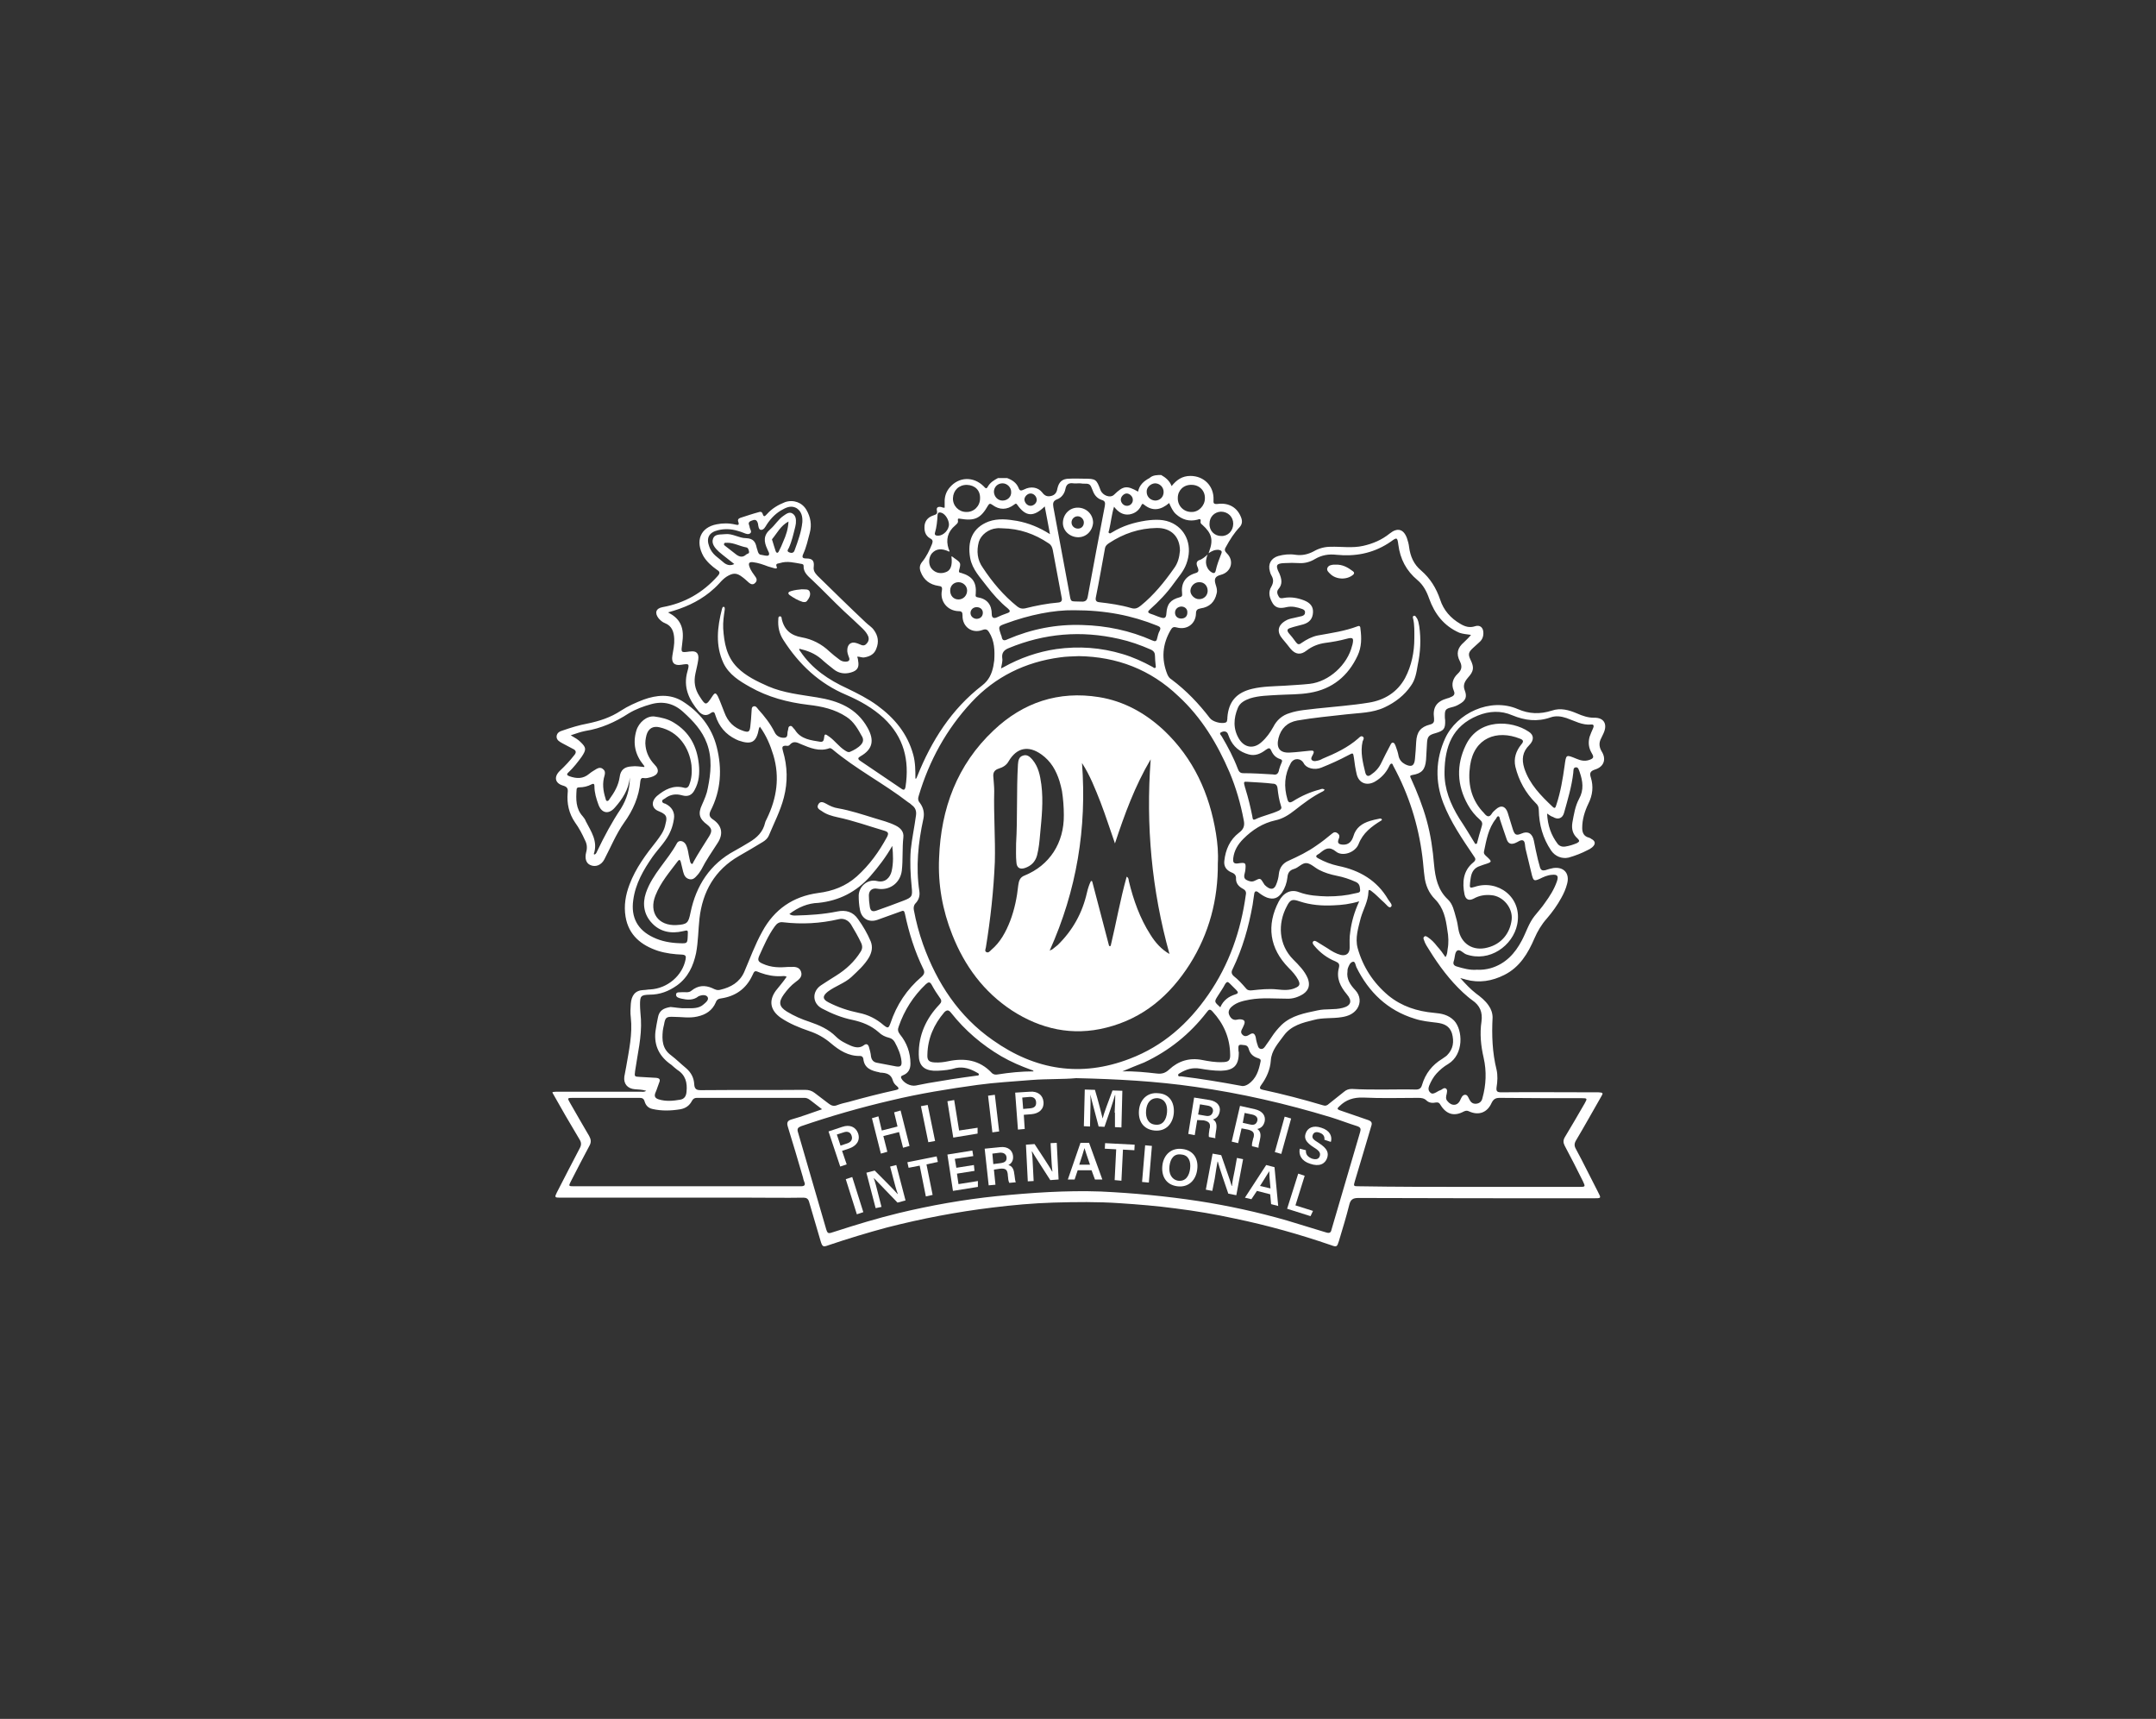 <?xml version="1.0" encoding="UTF-8"?> <svg xmlns="http://www.w3.org/2000/svg" xmlns:xlink="http://www.w3.org/1999/xlink" version="1.1" id="Ebene_1" x="0px" y="0px" viewBox="0 0 700 558" style="enable-background:new 0 0 700 558;" xml:space="preserve"><rect x="0" y="0" width="700" height="558" fill="#333333" stroke="none"/> <style type="text/css"> .st0{display:none;} .st1{fill:#FFFFFF;} </style> <rect x="-5" y="-8" class="st0" width="712" height="566"></rect> <g> <g> <path class="st1" d="M377,154.2c1.4,0.8,2.7,1.8,3.4,3.6c1.6-2,3.4-3.3,6.1-3.3c4.4,0,7.7,3.3,7.5,7.8c-0.1,1.1,0.1,1.4,1.3,1.3 c3.7-0.5,6.5,1.2,7.7,4.5c0.4,1.1,0.3,2.1-0.5,3c-1.8,1.9-3.2,4.1-4.5,6.5c-0.5,0.8-0.4,1.3,0.3,2c2.5,2.4,1.5,6.1-1.9,7 c-1.9,0.5-2.3,1.3-1.7,3.2c0.3,0.9,0.6,1.9,0.3,2.9c-0.6,2.7-2.3,4.4-5.2,4.8c-1.1,0.2-1.5,0.6-1.5,1.7c-0.1,3.3-2.9,5.4-6.2,4.5 c-1-0.3-1.5-0.1-2,0.8c-2.7,4.6-3.1,9.4-1.1,14.4c0.3,0.7,0.7,1.3,1.4,1.7c4.8,3.6,8.8,7.8,12.4,12.5c0.9,1.2,3.6,1.9,5,1.5 c0.4-0.1,0.6-0.4,0.6-0.7c0.1-0.4,0.1-0.7,0.1-1c0.4-5.2,3-8.1,8.1-9.3c3.4-0.8,7-0.8,10.5-1c2.7-0.2,5.4-0.3,8.1-0.6 c6.3-0.7,12.3-6.2,13.8-12.4c0-0.1,0.1-0.2,0.1-0.3c0.5-2.2,0.2-2.5-2-1.9c-2.2,0.6-4.5,1-6.8,1.3c-2.2,0.3-4.3,1.1-6.1,2.5 c-1.9,1.5-3.6,1.3-5.2-0.6c-0.9-1.1-1.7-2.2-2.6-3.2c-1.9-2.2-1.6-4.4,1-5.9c0.8-0.5,1.7-0.7,2.7-0.9c0.9-0.2,1.7-0.4,2.6-0.6 c0.6-0.2,1-0.5,1-1.1c0.1-0.7-0.4-1-0.9-1.2c-1.7-0.6-3.3-1-5.1-0.6c-1.7,0.4-3.3,0.5-4.4-1.1c-1.1-1.8-1.7-3.7-0.5-5.6 c0.7-1.3,0.7-2.3,0.1-3.4c-0.3-0.5-0.5-1-0.6-1.5c-0.7-2.4,0.4-4.3,2.7-5c1.8-0.5,3.7-0.7,5.6-0.4c2.1,0.3,4-0.1,5.9-1.1 c1.7-1,3.6-1.5,5.5-1.5c3.5-0.1,7.1,0.5,10.6-0.3c3.1-0.7,6-1.9,8.6-4c2.5-2,4.5-1.5,5.6,1.5c0.3,0.9,0.6,1.9,0.7,2.9 c0.4,3,1.5,5.6,3.9,7.6c3,2.6,4.9,5.7,6.2,9.5c1.1,3.4,3.4,6,6.5,7.8c1.5,0.9,3,1.4,4.8,0.8c1.5-0.5,2.6,0.3,2.7,1.9 c0.1,1.3-0.3,2.4-1.2,3.2c-0.7,0.7-1.5,1.3-2.2,2c-1.4,1.3-1.6,2-0.8,3.7c1.3,2.6,1.1,3.8-0.8,5.9c-1.1,1.3-1.7,2.5-1,4.2 c0.8,2.1,0.2,3.3-1.8,4.4c-0.8,0.5-1.6,0.8-2.5,1c-1.9,0.5-2.2,0.8-2.2,2.7c0,0.5,0,1,0.1,1.5c0.1,2.8-0.4,3.4-3.1,4.2 c-2.2,0.6-2.7,1.1-2.8,3.4c-0.1,1.8-0.2,3.6-0.3,5.3c-0.3,3.2-1.4,4.4-4.5,4.9c-1,0.2-0.6,0.6-0.4,1.1c2,4.4,3.8,8.9,5.1,13.6 c1.3,4.7,2,9.5,2.4,14.4c0.4,4.2,1.2,8.2,4.5,11.3c1.6,1.5,2,3.7,2.6,5.8c0.4,1.3,0.6,2.5,0.8,3.8c0.8,4.8,4.8,7.3,9.5,6 c4.4-1.1,7.3-4.6,7.8-9.1c0.4-3.8-2.8-7.6-6.6-7.9c-2-0.2-3.9,0.1-5.7,1.1c-1.5,0.8-2.6,0.4-3-1.3c-0.8-3.9-0.5-7.7,2.8-10.4 c1-0.8,0.8-1.3,0.2-2.1c-3.7-5.5-7.5-11-9.9-17.2c-2.7-7-2.5-14.2,0.6-21c3.7-8.1,14.6-13.4,23.6-9.5c3.7,1.6,7.2,1.7,11,0.5 c2.9-1,5.6-0.2,8.2,0.9c1.8,0.8,3.6,1.4,5.5,1.4c3.3-0.1,4.5,2.1,3.1,5.1c-0.3,0.7-0.7,1.4-1,2.1c-0.5,1.3-0.3,2.5,0.4,3.7 c1.6,2.5,0.8,5-2.1,5.9c-1.5,0.5-1.9,1.1-1.4,2.6c0.9,2.9,0.6,5.7-0.8,8.5c-1.2,2.5-2,5.1-2,7.9c0,1.6,0.6,2.7,2.1,3.1 c0.3,0.1,0.6,0.2,0.8,0.4c1.4,0.7,1.6,1.7,0.3,2.8c-0.5,0.4-1,0.7-1.5,0.9c-1.9,1-4,1.8-6.1,2.4c-2.2,0.5-4.4-0.4-5.7-2.3 c-2.7-4-3.9-8.4-4-13.2c0-0.9-0.3-1.6-1-2.2c-3.3-3.3-5.5-7.3-6.6-11.8c-0.6-2.7,0.2-5.1,1.9-7.2c0.9-1,0.7-1.5-0.4-1.9 c-7.5-3-14.9-0.3-16.2,8.7c-0.8,5.6,0.2,10.6,3.9,14.8c0.3,0.3,0.6,0.6,0.9,1c0.8,0.9,1.5,1,2.2-0.1c0.3-0.5,0.8-1,1.3-1.4 c1.7-1.6,3.2-1.1,3.9,1c0.6,1.8,1.1,3.7,1.7,5.5s1.1,2,2.8,1.3c2-0.9,3.5-0.1,4,2.3c0.4,2,0.8,4.1,1.3,6.1 c0.2,0.9,0.5,1.7,0.7,2.6c0.3,0.9,0.8,1.1,1.7,0.9c0.8-0.3,1.7-0.5,2.6-0.7c3.5-0.5,5.4,1.8,4.5,5.1c-0.4,1.6-1.1,3.2-1.9,4.6 c-1.3,2.4-2.9,4.6-4.7,6.7c-1.7,1.9-3,4.1-4,6.4c-2.1,4.9-4.8,9.4-9.8,11.9c-4,2-8.1,2.7-12.5,1.5c-0.5-0.2-0.9-0.2-1.8-0.5 c1.8,2,3.3,3.6,5.1,5c1.5,1.1,3,2.3,4.1,3.9c0.8,1.1,1.3,2.5,1.3,3.9c-0.3,5.7-0.1,11.4,1.3,17c0.4,1.8,0.3,3.8,0,5.6 c-0.2,1.4,0.2,1.7,1.5,1.7c10.1-0.1,20.1,0,30.2,0c0.5,0,0.9,0,1.4,0c1.5,0.1,1.6,0.2,0.8,1.5c-2.7,4.7-5.3,9.4-8.1,14.1 c-0.6,1-0.6,1.8-0.1,2.7c2.5,4.6,4.8,9.4,7.2,14c1.1,2.1,1.1,2.1-1.3,2.1c-25.5,0-51,0-76.5-0.1c-1.7,0-2.5,0.5-2.9,2.1 c-1,4-2.2,7.9-3.4,11.9c-0.6,1.9-0.7,2-2.6,1.3c-10.2-3.5-20.5-6.4-31.1-8.6c-6.4-1.4-12.9-2.5-19.3-3.3c-6-0.8-12-1.3-18.1-1.7 c-7.2-0.5-14.4-0.4-21.6-0.2c-6.6,0.2-13.2,0.8-19.7,1.6c-11.6,1.4-23.1,3.6-34.4,6.5c-6.3,1.7-12.6,3.6-18.8,5.7 c-1.9,0.7-2.1,0.6-2.7-1.4c-1.2-4.2-2.5-8.4-3.7-12.6c-0.3-1.1-0.9-1.4-1.9-1.4c-5.6,0.1-11.3,0-17,0c-20.3,0-40.6,0-60.9,0 c-0.4,0-0.7,0-1,0c-1.8,0-1.9-0.1-1.1-1.7c2.5-4.8,4.9-9.6,7.4-14.3c0.6-1.1,0.6-1.9-0.1-3c-3-5-5.9-10-8.7-15c0-0.1,0-0.2,0-0.3 c0.7-0.1,1.4-0.1,2.1-0.1c8.8,0,17.7,0,26.5,0c0.5,0,1.1,0.2,1.8-0.3c-1.3-0.4-2.5-0.4-3.7-0.5c-2.4-0.2-3.7-1.8-3.4-4.1 c0.2-1.1,0.4-2.1,0.6-3.2c0.9-5.3,2.1-10.6,1.5-16c-0.2-1.5-0.1-3,0-4.4c0.2-2.7,1.4-4.4,4.1-4.5c0.7,0,1.5-0.2,2.2-0.2 c5.6-0.3,10.5-4.5,11.5-9.8c0.2-1,0-1.4-1.1-1.5c-2.6-0.1-5.2-0.4-7.8-1.2c-5.5-1.8-9.6-5.1-10.6-11.1c-0.6-3.6,0-7.1,1.3-10.5 c2-5.3,5.3-9.7,8.8-14.1c1.1-1.5,2.2-2.9,2.7-4.8c0.6-2.5,1.1-3.6-1.9-4.8c-2.5-0.9-2.7-3.2-0.7-5c2.5-2.1,5.3-3.6,8.7-2.7 c0.9,0.3,1.5-0.1,1.8-1c0.8-2,0.9-4.2,0.7-6.3c-0.7-5.6-4.1-10.9-10.4-12.3c-2.1-0.5-3.6,0.4-4.2,2.5c-0.3,1.2-0.5,2.4-0.3,3.7 c0.3,2.3,1.3,4.2,2.9,5.9c1.8,1.8,1.3,3.4-1.2,4.1c-0.7,0.2-1.5,0.4-2.2,0.3c-0.8-0.2-1.1,0.2-1.2,1c-0.4,5-2.4,9.5-5.3,13.5 c-2.6,3.7-4.3,7.9-6.4,11.9c-1,1.9-2.9,2.6-4.6,1.8c-1.3-0.6-1.8-2.1-1.3-4.1c0.4-1.4,0.3-2.7-0.4-4c-0.9-2-1.9-3.9-3.2-5.7 c-2-2.9-2.7-6.2-2.4-9.6c0.2-1.5-0.2-2-1.6-2.4c-2.6-0.8-2.9-2.9-0.9-4.8c1.7-1.6,3.2-3.2,4.6-5c0.8-0.9,0.7-1.6-0.4-2.1 c-1.1-0.6-2.3-1.2-3.4-1.8c-0.9-0.5-1.9-1-1.9-2.2c0.1-1.3,1.1-1.7,2.1-2c2.6-0.9,5.2-1.7,7.9-2.2c3.9-0.8,7.6-2,10.9-4.2 c2.3-1.5,4.8-2.6,7.4-3.6c4.2-1.5,8.5-1.9,12.5,0.5c5.6,3.5,9.6,8.5,11.2,14.9c1.8,7.1,1.4,14.1-2,20.7c-0.5,1.1-0.5,1.9,0.6,2.7 c3.1,2,3.7,4.8,1.6,7.9c-1.8,2.8-3.7,5.5-5.2,8.5c-0.4,0.6-0.8,1.3-1.3,1.8c-0.7,0.8-1.4,1.6-2.6,1.3s-1.7-1.2-2-2.4 c-0.3-1.1-0.5-2.2-0.8-3.3c-0.2-0.6-0.5-0.7-0.9-0.2c-2.7,3.6-5.6,6.9-7.3,11.2c-2.2,5.5,0.9,9.9,6.8,9.6c3.6-0.2,3.9-0.7,4.6-4.1 c1.8-8.7,6.3-15.7,14.3-20c1.6-0.9,3.2-1.8,4.8-2.8c2.5-1.5,4.4-3.3,5.1-6.3c0.1-0.5,0.4-0.9,0.6-1.4c3.2-6.6,4.2-13.4,2.1-20.5 c-1-3.3-2.3-6.4-4.4-9.3c-0.2,0.3-0.2,0.4-0.3,0.6c-0.8,4.4-2.3,5.4-6.6,3.9c-0.3-0.1-0.6-0.3-0.9-0.4c-3.3-1.6-5.5-4.2-6.6-7.7 c-0.3-1-0.5-1.6-1.7-0.7c-1.3,0.9-2.6,0.6-3.7-0.6c-3.2-3.8-5.2-7.9-3.7-13.1c0.7-2.5,0.5-2.5-2-2.1c-2.3,0.4-3.3-0.7-2.9-3 c0.3-1.8,0.7-3.6,0.6-5.4c-0.1-2.2-0.7-4.2-3-5.1c-0.8-0.3-1.5-0.9-2.1-1.6c-1.3-1.7-0.9-3.2,1.3-3.6c7.2-1.3,13.1-4.7,17.9-10.1 c0.8-0.9,0.8-1.4-0.2-2c-1.7-1.2-3.3-2.6-4.4-4.4c-2.8-5-1-9.4,4.3-10.4c2-0.4,4-0.4,6.1,0.1c0.8,0.2,1.3,0.2,0.9-0.9 c-0.3-0.7,0.1-1.1,0.7-1.3c1.9-0.6,3.9-1.3,5.8-1.8c0.6-0.2,1.1-0.3,1.4,0.5c0.4,1.3,0.8,0.7,1.4,0.1c1.6-1.8,3.6-3,5.9-3.9 c2.7-0.9,5.5,0.1,6.9,2.5c1.4,2.4,1.8,4.9,1.1,7.5c-0.6,2.3-1.1,4.6-2.1,6.8c-0.5,1.1-0.3,1.5,1,1.5c1.9,0,2.6,0.7,2.4,2.6 c-0.2,1.4,0.4,2.1,1.2,3c5.2,5.1,10.3,10.1,15.6,15.1c0.9,0.9,2,1.5,2.7,2.5c1.4,1.9,1.7,3.9,0.8,6.1c-0.6,1.7-2,2.5-3.8,2.8 c-0.8,0.2-1.5-0.3-2.4-0.2c0.2,0.5,0.3,0.9,0.3,1.3c0.4,2.1-0.2,3.2-2.3,3.8c-2,0.6-4,0.3-5.6-1c-1.4-1.1-2.8-2.2-4.1-3.4 c-2.1-1.8-4.5-2.7-7.1-3.3c-0.1,0.5,0.2,0.6,0.3,0.8c3.8,5.7,9.2,9.3,15.3,12.1c3.3,1.6,6.7,3.3,9.7,5.5c5.6,4.1,9.8,9.1,11.7,16 c0.7,2.6,0.7,5.1,0.7,7.8c0.2-0.1,0.2-0.1,0.3-0.1c0.1-0.2,0.2-0.5,0.3-0.7c4.6-11.5,11.1-21.8,21.1-29.5c2.2-1.7,3.1-3.8,3.6-6.2 c0.1-0.6,0.2-1.3,0.3-1.9c0.2-3.2,0.1-6.4-1.7-9.2c-0.5-0.8-1-1.1-2.1-0.7c-3.4,1.3-6.6-1-6.5-4.7c0-1-0.2-1.4-1.3-1.4 c-3.6-0.1-6.1-3.2-5.4-6.7c0.2-1.1-0.1-1.4-1.1-1.5c-2.8-0.4-4.8-1.9-5.8-4.6c-0.4-1.1-0.4-2.1,0.5-3.2c1.4-1.7,2.4-3.8,3.2-5.8 c0.3-0.8,0.3-1.4-0.6-1.8c-1.7-1-2-2.6-1.8-4.4c0.3-1.7,1.4-2.6,2.9-3.1c0.9-0.3,1.3-0.5,1.1-1.5c-0.3-1.1,0.4-1.4,1.4-1.2 c0.4,0.1,0.7,0.3,1.1,0.2c0-0.8,0-1.6,0-2.4c0.1-1.6,0.6-2.9,1.6-4.1c3-3.6,7.8-3.7,11.1-0.4c0.4,0.4,0.8,1.1,1.3,0.1 c0.8-1.4,2-2.1,3.3-2.8c1,0,2,0,3,0c1.6,0.6,3,1.5,3.7,3.2c0.4,1.1,0.9,0.9,1.8,0.5c2.1-1.1,4.5-0.8,5.9,1 c0.8,1.1,1.7,1.4,2.9,1.1s1.8-1.1,2-2.4c0.5-2.2,1.6-3.2,3.9-3.2c1.6-0.1,3.2,0,4.8,0c3.8,0,4,0.2,5.3,3.7 c0.7,1.8,3.2,2.7,4.4,1.5c3-2.9,4.1-3.1,7.8-1c0.4-2.1,1.8-3.4,3.7-4.4C374.3,154.2,375.7,154.2,377,154.2z M392.1,180 c-0.2,0.4-0.3,0.8-0.4,1.3c-0.5,1.8,0.3,3.7,1.7,4.5c0.7,0.4,1.1,0.3,1.3-0.5c0.4-1.9,1.1-3.7,1.8-5.5c0.4-0.9,0-1.1-0.8-1.3 c-1.3-0.1-2.3,0.4-3.3,1.1c0.1-0.2,0.1-0.4,0.2-0.6c1.4-3.8,0.8-5.9-2.2-8.6c-0.4-0.3-0.7-0.6-0.6-1.1c0.2-1-0.5-0.8-1-0.6 c-2.7,0.7-5,0-7-1.8c-1-0.9-1.6-2.2-2.2-3.6c-2.7,2.3-5.4,2.8-8.2,0.5c-0.6-0.5-0.7,0-0.9,0.4c-0.8,1.6-2.1,2.5-3.8,2.8 c-2.1,0.3-3.7-0.8-5-2.5c-0.8,2.6-1,5.1-1.6,7.6c-0.1,0.4-0.4,0.8,0.1,1c0.3,0.2,0.6-0.2,0.9-0.3c3.4-2.1,7.1-3.2,11-3.8 c3-0.4,6-0.5,8.7,0.9c4.6,2.4,6.4,7.7,4.4,13.1c-0.9,2.5-2.6,4.3-4.1,6.4c-2.2,3.1-4.9,5.9-7.7,8.4c-0.8,0.7-0.9,1.1,0.3,1.5 c1,0.3,2,0.8,3,1.1c1.5,0.5,1.9,0.2,2-1.3c0.2-3,1.3-4.4,4.3-5.2c0.7-0.2,0.9-0.4,0.8-1.2c-0.4-3.3,1-5.6,4.2-6.6 c1.1-0.3,1.3-0.7,0.9-1.8c-0.3-0.7-0.8-1.8,0.3-2.4C390.3,181.6,391.2,180.8,392.1,180z M349.4,350c-4.2,0.4-9.4,0.2-14.5,0.6 c-5.9,0.5-11.8,0.8-17.6,1.6c-9.4,1.3-18.7,2.8-27.9,5c-9.9,2.3-19.7,5.1-29.3,8.4c-1,0.4-1.4,0.8-1,2c3,10.2,5.9,20.4,8.9,30.6 c0.7,2.5,0.7,2.4,3.1,1.6c6.8-2.2,13.7-4.3,20.7-6c10.4-2.5,21.1-4.4,31.8-5.5c11.2-1.1,22.5-1.9,33.8-1.5 c10.6,0.5,21.2,1.5,31.7,3.1c9.7,1.5,19.3,3.6,28.7,6.3c4.3,1.3,8.6,2.6,12.8,3.9c1,0.3,1.5,0.1,1.7-0.9c0.2-0.8,0.5-1.6,0.7-2.4 c2.9-9.8,5.7-19.5,8.6-29.3c0.3-1,0.2-1.5-0.9-1.9c-2.9-0.9-5.7-2-8.6-2.9c-14.5-4.4-29.2-7.8-44.2-9.9 C375.4,351,362.9,350.3,349.4,350z M350.3,213c-2,0.1-4.1,0.1-6.1,0.4c-11.3,1.5-21.1,6.3-28.8,14.6c-8.1,8.7-13.7,18.9-17.1,30.3 c-0.3,0.9-0.3,1.6,0.4,2.4c1.1,1.5,1.5,3.2,1.1,5.1c-1.7,7.8-2.5,15.6-1.3,23.6c0.2,1.4-0.2,2.8-1.3,3.9c-0.6,0.7-0.6,1.4-0.5,2.1 c0.7,3.8,1.7,7.5,3,11.2c4.5,12.5,11.6,23.4,22.7,31.1c13.7,9.7,28.6,12.1,44.4,6c10.8-4.1,19-11.4,25.5-20.8 c6.8-9.8,10.6-20.8,12.2-32.5c0.2-0.9-0.2-1.5-1-1.9c-1.3-0.7-2.2-1.7-2.2-3.2c0.1-1.1-0.4-1.7-1.5-2.1c-1.6-0.7-2.5-1.9-2.3-3.7 c0.4-3.7,1.8-6.9,4.8-9.2c1.5-1.1,1.9-2.3,1.5-4.1c-1-5.3-2.5-10.5-4.6-15.5c-4-9.3-9.1-17.8-16.6-24.7 C373.5,217.3,362.6,213.2,350.3,213z M469.3,310.7c0.6-0.8,0.6-1.7,0.7-2.5c0.4-2.1,0.3-4.2-0.1-6.4c-0.5-3.6-1.2-7.1-4-9.9 c-2-2-3.1-4.6-3.4-7.4c-0.3-2.1-0.4-4.3-0.7-6.5c-1.3-10.3-4.4-20.1-9.4-29.3c-0.2-0.3-0.2-0.9-0.7-0.8c-0.4,0.1-0.5,0.6-0.7,0.9 c-1,2.1-2.6,3.8-4.7,5c-2.6,1.4-5.1,0.4-5.8-2.4c-0.4-1.7-0.7-3.5-0.9-5.3c-0.3-1.8-0.2-1.8-1.9-0.9c-2.8,1.5-5.7,2.8-8.7,4 c-2.2,0.9-4.9,0.2-5.7-1.4c-1-1.8-3.2-1.8-4.2-0.1c-2.1,3.8-2.3,7.7-1.1,11.8c0.3,1.1,0.8,1.2,1.8,0.6c2.7-1.7,5.6-3,8.7-3.8 c0.5-0.2,1-0.4,1.6,0.1c-0.3,0.3-0.5,0.5-0.8,0.6c-3.2,1.6-6.1,3.8-8.9,6c-1.9,1.5-3.9,2.8-6.3,3.3c-4.1,0.9-7.5,3.1-10.4,6 c-1.8,1.8-3,3.8-3.3,6.3c-0.1,0.9-0.1,1.9,1.4,1.7c2.7-0.4,2.8-0.3,2.5,2.4c-0.1,0.3-0.1,0.6-0.2,0.9c-0.2,0.7-0.3,1.5,0.5,2 c0.9,0.5,1.9,0.8,2.8,0.3c1.8-0.9,1.8-0.9,2.9,0.9c0.2,0.4,0.5,0.7,0.9,1c1.5,1.2,2.6,0.9,3.2-0.8c0.4-1,0.7-2.1,0.8-3.2 c0.2-2.1,1.3-3.6,3.2-4.4c3.1-1.4,6.2-2.9,9-4.9c1.8-1.2,3.4-2.5,5.1-3.9c0.6-0.5,1.1-0.6,1.8-0.1c0.6,0.5,0.7,1,0.4,1.7 c-0.6,1.4-0.2,1.9,1.3,2c1.9,0.1,2.9-1.1,3.4-2.7c0.8-2.8,2.8-4.2,5.4-5c0.9-0.3,1.9-0.5,2.9-0.7c0.3-0.1,0.8-0.2,1,0.3 c-0.1,0.1-0.2,0.3-0.3,0.3c-3.1,1.9-5.9,4-7.3,7.6c-1.1,2.8-5.3,4.2-7.4,2.4c-2.1-1.7-3.4-0.9-5,0.4c-0.2,0.2-0.5,0.4-0.7,0.5 c-0.9,0.5-0.9,0.9,0.1,1.4c2,1.1,4.1,1.9,6.4,2.4c6.9,1.4,12.6,4.7,16.2,10.9c0.5,0.8,1.6,1.8,0.9,2.4c-0.6,0.6-1.5-0.8-2.2-1.4 c-1.4-1.2-2.6-2.6-4.1-3.7c-0.4-0.3-1-0.8-1,0.2c-0.1,3.1-1.7,5.7-2.5,8.5c-0.8,3.2-1.9,6.5-1,9.8c1.7,6.1,5.1,11.3,10,15.4 c4.3,3.5,9.3,5.1,14.8,5.6c2.4,0.2,4.6,0.6,6.5,2.5c2.9,3.1,3.2,11-1.9,14.1c-1.4,0.8-2.7,1.9-3.8,3.1c-1,1.1-1.8,2.5-2.4,4 c-0.3,0.8-0.3,1.6,0.4,2.2c0.6,0.6,1.3,0.2,1.9-0.1c0.5-0.3,1-0.6,1.6-0.8c0.5-0.3,1-0.8,1.6-0.4c0.5,0.4,0.3,1.1,0.2,1.7 c-0.2,0.8-0.4,1.6,0.2,2.3c1.3,1.7,3.4,1.8,4.3-0.5c0.3-0.6,0.6-1.4,1.4-1.5c0.8-0.1,1.1,0.8,1.4,1.4c0.5,1,1.1,1.6,2.3,1.5 c1.1-0.1,1.8-0.8,2-1.8c1.2-4.3,1.4-8.7,0.4-13.1c-0.9-3.9-1.3-7.8-0.7-11.8c0.4-3-0.5-5.2-3-6.9c-1-0.7-2-1.6-3-2.5 c-4.3-4-7.8-8.7-10.9-13.7c-0.7-1.1-1.4-2.1-1.8-3.4c-0.1-0.3-0.3-0.7,0.1-1c0.4-0.4,0.7-0.1,1.1,0.1c1.2,0.8,2.2,1.8,3.1,3 C467.7,308.4,468.5,309.5,469.3,310.7z M222.7,327.3c2.1,0,4.2,0.2,5.8-1.3c0.7-0.6,1.8-1.5,1.2-2.4c-0.6-0.8-1.9-0.6-2.9-0.2 c-0.1,0-0.1,0.1-0.1,0.1c-1.7,1.3-3.6,1.1-5.4,0.7c-0.8-0.2-1.9-0.4-1.8-1.4c0.1-0.9,1.2-0.6,1.9-0.7c1-0.1,2.2,0.3,3.1-0.5 c2.1-1.7,4.3-1.9,6.8-0.8c0.8,0.4,1.6,0.8,2.6,0.5c3.4-0.8,6.2-2.4,7.7-5.7c1.9-4.4,3.5-8.9,5.9-13.2c3.9-7.2,10-11.4,18.1-12.5 c4.8-0.6,9-2.2,12.6-5.4c4.1-3.7,7.2-8,9.8-12.8c0.6-1.2,0.4-1.6-0.8-2c-5.1-1.5-10.1-3.3-15.3-4.4c-1.8-0.4-3.6-0.9-5.1-2 c-0.8-0.5-1.8-1-1.1-2.2c0.6-1.1,1.6-0.7,2.5-0.2c1.2,0.7,2.5,1.3,3.9,1.5c4,0.7,7.9,2,11.8,3.2c2.3,0.7,4.7,1.3,6.9,2.4 c1.6,0.8,2.7,2,2.5,3.8c-0.4,3.6-0.1,7.2-0.5,10.8c-0.5,4.1-4,6.6-8,5.9c-1.6-0.3-2.7,0.6-2.7,2.2c0,1.2,0.1,2.4,0.3,3.6 c0.2,1.4,0.8,1.8,2.2,1.3c2.9-1,5.8-2.1,8.7-3.2c2.9-1.1,3-1.5,2.7-4.5c-0.4-4-0.6-8-0.3-12c0.4-3.8,1.2-7.4,1.7-11.2 c0.2-1.4-0.2-2.5-1.3-3.3c-0.4-0.4-0.8-0.7-1.3-1c-7.9-6.1-16.9-10.7-24.6-17.2c-0.3-0.2-0.6-0.4-0.9-0.3 c-3.3,1.2-6.3-0.1-9.2-1.3c-1.3-0.6-2.5-1.2-3.7,0.2c-0.2,0.3-0.7,0.4-1.1,0.3c-1.5-0.1-1.4,0.6-1.1,1.7c1.5,5,1.6,10.1,0.3,15.1 c-1.1,4.3-3.2,8.3-4.9,12.4c-0.4,0.9-1.1,1.5-1.9,2c-2.6,1.6-5.2,3.1-7.8,4.6c-7.8,4.5-11.8,11.5-12.8,20.3 c-0.4,3.7-0.4,7.5-1.1,11.2c-0.9,4.2-2.6,7.9-6.2,10.5c-2.7,1.9-5.5,3-8.9,3c-2.8,0.1-3.1,0.4-3.1,3.2c0,1.6,0.2,3.2,0.3,4.8 c0.3,5.7-1.1,11.2-1.9,16.8c-0.2,1.8-0.3,1.8,1.6,1.9c1.7,0.1,3.4,0.2,5.2,0.3c1.1,0.1,1.5,0.5,1,1.6c-0.4,1-0.7,2.1-1.1,3 c-0.6,1.3-0.3,2,1,2.4c2.3,0.7,4.6,0.5,6.9,0.1c1.4-0.2,2-1.2,2.1-2.6c0.3-2.9-0.3-5.4-3-7.1c-0.7-0.5-1.3-1.1-1.9-1.6 c-3.8-2.6-5.7-6.1-5.2-10.8c0.2-1.5,0.5-3,0.8-4.5c0.4-2.3,1.7-3.1,4.1-3.5C219.1,327,221,327.4,222.7,327.3z M477.6,206.1 c-1.4-0.2-2.7-0.3-3.8-0.7c-5-2.2-8-6.1-9.8-11.1c-0.8-2.3-1.9-4.4-3.8-6c-3.6-3-5.6-6.8-6.2-11.5c-0.3-2.4-0.5-2.4-2.4-1 c-0.3,0.2-0.6,0.4-0.9,0.6c-5.2,3.3-10.8,4.3-16.8,3.7c-2.5-0.3-4.8,0.1-7,1.4c-1.5,0.9-3.2,1.4-5,1.3c-1.6-0.1-3.3-0.1-4.9,0 c-2.6,0.1-2.9,0.7-1.8,3c0.1,0.2,0.2,0.3,0.2,0.4c0.7,1.7,1.1,3.4-0.3,5c-0.7,0.8-0.4,1.7,0.1,2.5c0.4,0.7,1.1,0.5,1.7,0.4 c2.3-0.4,4.4,0,6.5,0.8c2,0.8,3,2,2.9,3.9c-0.1,2-1.1,3.3-3.2,3.9c-1.4,0.4-2.9,0.7-4.3,1.2c-0.9,0.3-1,0.8-0.4,1.6 c0.8,0.9,1.6,1.9,2.3,2.9c0.6,0.8,1,1,1.9,0.3c1.6-1.1,3.3-2,5.2-2.4c4.4-0.8,8.8-1.4,13-3c0.7-0.3,0.9,0.2,0.9,0.8 c0.4,3,0.4,5.9-0.9,8.7c-3.1,6.7-8.3,10.9-15.5,12.1c-3.4,0.6-6.9,0.5-10.4,0.7c-3,0.2-6.1,0.2-9,1.1c-1.7,0.6-3.3,1.4-4,3.1 c-1.4,3.4-1.6,6.8,0.4,10.1c1.8,2.9,4.8,3.3,7.3,1c1.6-1.4,2.8-3.1,3.8-4.9c1.1-2.2,2.9-3.8,5.3-4.5c2.9-1,5.9-1.1,8.9-1.5 c5.6-0.6,11.3-1,16.8-1.9c5.1-0.8,9.3-3.4,11.8-8c2.1-4,3-8.4,3-12.9c0-2.1,0.1-4.3-0.4-6.4c-0.1-0.3-0.2-0.8,0.3-0.9 c0.4-0.1,0.6,0.3,0.8,0.6c0.6,0.8,0.7,1.8,0.9,2.8c0.6,4.2,0.4,8.4-0.5,12.6c-0.4,2.4-0.8,4.8-2.2,6.7c-2.1,3.1-5.1,5.4-8.5,7 c-4,1.9-8.3,1.8-12.5,2.3c-5.3,0.6-10.7,1.1-15.9,2c-3.3,0.6-5.3,2.6-6.1,5.7c-0.8,3.2,0.4,4.9,3.7,4.7c2.2-0.1,4.3-0.4,6.5-0.6 c1-0.1,1.6,0,1,1.2c-0.3,0.6-0.9,1.4-0.3,1.9c0.6,0.5,1.5,0.2,2.3,0c0.4-0.1,0.7-0.3,1.1-0.5c4.1-1.7,8.2-3.6,11.6-6.6 c0.4-0.4,0.9-0.9,1.4-0.6c0.7,0.4,0.2,1.1,0,1.6c-0.8,3.5,0.1,6.9,0.9,10.2c0.3,1,0.9,1.3,1.8,0.6c1.5-1,2.6-2.2,3.4-3.9 c0.9-1.9,1.9-3.8,2.9-5.7c0.2-0.4,0.4-0.9,0.9-0.8c0.5,0.1,0.6,0.6,0.8,1c0.4,1.1,0.8,2.2,1,3.4c0.3,1.2,1,2,2.1,2.6 c2,1,3,0.6,3.2-1.7c0.2-1.9,0.3-3.8,0.4-5.6c0.2-3.2,1.4-4.8,4.5-5.6c1.2-0.3,1.4-0.9,1.3-2c-0.5-3.6,0.8-5.5,4.3-6.5 c0.4-0.1,0.8-0.2,1.1-0.4c1.1-0.4,1.5-1,1-2.1c-0.9-2.1-0.3-4,1.3-5.5c1.3-1.2,1.5-2.4,0.7-4c-1.3-2.5-0.8-4.4,1.3-6.2 C476.2,207.6,476.9,207,477.6,206.1z M216.9,198.8c1.9,1,3.2,2.1,4,3.7c1,2,0.9,4.2,0.6,6.4c-0.4,3-0.5,3,2.4,2.6 c0.1,0,0.1,0,0.2,0c2-0.3,2.9,0.6,2.6,2.7c-0.2,1.5-0.6,2.9-0.9,4.4c-0.6,2.7-0.2,5.1,1.3,7.4c2,3.1,2.1,3.2,4.2,0 c0.8-1.2,1.1-1.2,1.8,0.1c0.8,1.7,1.4,3.5,2.1,5.2c1.1,3,3.1,5,6.2,6c1.6,0.5,2,0.3,2.2-1.4c0.2-1.6,0.3-3.1,0.4-4.8 c0.1-0.7-0.1-1.6,0.7-1.8c0.7-0.2,1.1,0.5,1.5,1c2,2.2,3.9,4.6,5.3,7.4c0.6,1.3,1.9,1.9,3.2,1.8c1.3-0.1,0.8-1.5,1.1-2.3 c0.2-0.5,0-1.3,0.7-1.5c0.6-0.2,0.9,0.5,1.3,0.9c0.2,0.2,0.3,0.3,0.4,0.5c1.9,2.9,5.1,3.2,8.1,3.7c0.7,0.1,1.1-0.2,1.2-0.9 c0.2-1.8,0.3-1.8,1.8-0.7c1.8,1.3,3.1,3.2,5,4.4c0.5,0.3,1,0.7,1.6,0.5c1.4-0.6,2.7-1.3,3.7-2.4c0.6-0.7,0.8-1.5,0.4-2.4 c-1.4-2.5-2.7-5-5.2-6.6c-3.8-2.5-8-3.4-12.4-3.9c-6.7-0.8-13.1-2.5-18.9-5.8c-3.4-1.9-6.8-4-8.6-7.7c-2.7-5.8-2-11.7-0.5-17.6 c0.1-0.3,0.2-0.8,0.6-0.7c0.4,0.1,0.3,0.6,0.3,0.9c-0.3,2-0.6,4-0.5,6.1c0.3,4.7,1.1,9.2,4.6,12.7c2.8,2.8,6.4,4.5,10,6.1 c5.1,2.2,10.5,2.7,15.9,3.6c6.8,1.1,12.8,3.4,16.4,9.9c2.2,4,1.7,6.9-2.3,9.2c-0.9,0.5-1,0.9-0.1,1.5c4.4,3,8.9,6,13.3,9 c0.8,0.6,1.2,0.5,1.4-0.6c1.3-8.6-0.5-16.1-7.1-22.3c-3.6-3.3-7.7-5.6-12.1-7.5c-8.8-3.7-15.4-9.9-20.5-17.9 c-1.3-2-1.8-4.3-1.6-6.7c0-0.4,0-0.9,0.5-0.9c0.5-0.1,0.6,0.5,0.6,0.8c0.8,3.6,3,5.4,6.5,6c3.4,0.6,6.5,2.2,9,4.6 c1,0.9,2.1,1.8,3.2,2.6c0.6,0.5,1.3,0.7,2,0.7c1,0,1.6-0.4,1.1-1.5c-0.3-0.8-0.6-1.6-0.5-2.5c0.1-1.6,1.2-2.5,2.7-2.1 c0.5,0.1,0.9,0.3,1.4,0.5c0.8,0.4,1.5,0.5,2.1-0.2c0.7-0.7,0.9-1.5,0.6-2.4c-0.4-1-1.1-1.8-1.9-2.6c-2-1.9-4-3.8-6-5.6 c-3.5-3.3-6.8-6.8-10.3-10.1c-1.4-1.3-2.9-2.5-2.8-4.6c0-0.4-0.2-0.5-0.5-0.6c-2.4-0.4-4.8-1.1-7.2-0.3c-0.5,0.2-1.6,0-1,1.3 c0.2,0.5-0.4,0.5-0.7,0.4c-0.7-0.2-1.5-0.4-2.1-0.6c-1.6-0.6-3.2-1.2-5-1.4c-1.1-0.1-1.5,0.3-1.1,1.4c0.4,1.3,1.3,2.4,2,3.4 c0.5,0.7,0.5,1.4-0.2,2c-0.6,0.6-1.3,0.4-1.9-0.1c-0.7-0.6-1.4-1.3-2.1-1.8c-1.9-1.5-3.1-1.5-5.2-0.2c-0.9,0.6-1.6,1.3-2.3,2.1 c-1,1.1-2.1,2.1-3.2,3C226.4,195.5,222,197.4,216.9,198.8z M266.9,360.1c-1.2-0.9-2.1-1.6-3.1-2.4c-0.8-0.6-1.5-1.3-2.6-1.3 c-11.6,0-23.3,0-34.9,0c-0.7,0-1.2,0.2-1.6,0.9c-0.8,1.6-2.1,2.5-3.8,2.8c-3,0.5-6.1,0.6-9.1-0.1c-1.3-0.3-2.1-1.1-2.5-2.4 c-0.3-1.1-0.9-1.2-1.8-1.2c-7.2,0-14.4,0-21.6,0c-1.7,0-1.7,0.1-0.9,1.5c2.1,3.7,4.2,7.3,6.3,10.9c0.6,1.1,0.7,2,0.1,3.1 c-2.1,3.9-4.1,7.8-6.1,11.7c-0.7,1.4-0.7,1.5,0.9,1.5c24.6,0,49.2,0,73.8,0c1.2,0,1.6-0.4,1.1-1.5c-0.2-0.5-0.3-0.9-0.4-1.4 c-1.6-5.5-3.2-10.9-4.9-16.4c-0.4-1.3-0.2-2,1.2-2.4C260.2,362.5,263.4,361.3,266.9,360.1z M476.9,385.3c11.9,0,23.8,0,35.7,0 c2.2,0,2.2,0,1.3-1.9c-1.9-3.9-3.9-7.7-5.9-11.5c-0.5-1-0.5-1.8,0.1-2.8c2.2-3.6,4.3-7.3,6.4-10.9c0.9-1.6,0.9-1.7-1-1.7 c-8.9,0-17.8,0-26.6-0.1c-1.3,0-2,0.4-2.6,1.6c-1.4,3.2-4.2,4.2-7.3,2.8c-0.6-0.3-1-0.3-1.7,0c-3.1,1.7-5.7,1-7.6-2.1 c-0.4-0.7-0.7-0.9-1.5-0.8c-1,0.2-2.1,0.2-3-0.6c-0.8-0.8-1.7-0.9-2.7-0.9c-6,0-11.9,0.2-17.9-0.1c-3.1-0.1-5.6,0.7-7.7,2.8 c-0.8,0.7-0.9,1,0.3,1.4c3,1,6,2.1,9,3.1c1.1,0.4,1.4,0.9,1,2c-1.8,6-3.5,11.9-5.3,17.8c-0.5,1.7-0.5,1.7,1.4,1.7 C453.1,385.3,465,385.3,476.9,385.3z M255.4,317.1c-0.6-0.4-1.2-0.2-1.8-0.2c-2.3,0.1-4.5-0.3-6.7-1.1c-1.9-0.8-1.9-0.8-2.7,1 c-2,4.2-5.4,6.6-10,7.3c-0.9,0.1-1.5,0.4-1.8,1.3c-1.1,2.6-3.2,4-6,4.6c-2.6,0.6-5.1,0.1-7.7,0.1c-2.4-0.1-2.7,0.2-3.1,2.5 c-0.2,0.7-0.3,1.4-0.4,2c-0.3,3-0.2,5.9,2.7,8c1.7,1.3,3.2,2.8,4.9,4.2c1.6,1.4,2.5,3.1,2.6,5.2c0.1,1.7,0.9,1.9,2.2,1.9 c11.3-0.1,22.5,0,33.8-0.1c1.2,0,2.2,0.3,3.1,1c1.5,1.2,3.1,2.3,4.6,3.5c0.8,0.6,1.6,0.9,2.6,0.5c1.3-0.5,2.6-0.8,3.9-1.1 c5-1.4,10.1-2.7,15.1-3.8c1-0.2,1.5-0.5,0.4-1.4c-0.5-0.4-1-1-1.2-1.7c-0.6-2.2-2.2-2.5-4.1-2.6c-0.1,0-0.2,0-0.3-0.1 c-2.6-0.5-4.9-1.3-5.2-4.4c-0.1-0.5-0.4-0.9-1-0.9c-3.8,0.1-6.8-1.8-9.5-4.1c-2.1-1.8-4.4-3.1-7.1-4c-3.2-1.1-6.4-2.4-9.2-4.3 c-3.4-2.4-4-5.5-1.6-8.8C253.1,320.1,254.3,318.7,255.4,317.1z M449,353.7c3.6,0,7.2-0.1,10.7,0c1.1,0,1.7-0.4,2-1.5 c1.1-3.7,3.3-6.5,6.6-8.5c0.5-0.4,1.1-0.7,1.5-1.1c2-2,2.4-4.4,1.6-7.2c-0.8-2.4-2.6-3.1-4.9-3.4c-2.4-0.3-4.8-0.5-7.2-1.3 c-8.8-2.7-14.9-8.6-18.9-16.7c-0.3-0.7-0.4-1.9-1.1-1.8c-1,0.2-1.4,1.4-1.7,2.2c-0.1,0.3-0.1,0.6-0.1,0.9 c-0.4,2.5,0.9,4.4,2.5,6.1c1.7,1.8,1.9,4.2,0.6,6.1c-1.2,1.7-3,2.4-5,2.7c-3,0.5-6.1,0.1-9,0.9c-3.7,0.9-7.4,1.8-9.8,5.1 c-1.8,2.5-4,4.8-4.2,8.1c-0.2,2.9-1.4,5.6-3.1,7.9c-0.8,1.1-0.4,1.4,0.6,1.6c6.5,1.4,13,3.1,19.4,5c0.8,0.3,1.4,0.1,2-0.5 c1.6-1.3,3.3-2.6,4.9-3.9c0.7-0.6,1.5-0.9,2.5-0.9C442.2,353.7,445.6,353.7,449,353.7z M209.2,249c0-0.3,0-0.3,0-0.3 c-0.1-0.1-0.2-0.3-0.3-0.4c-2.7-3.3-3.5-7-2.3-11.1c0.8-2.7,3.4-4.9,5.9-4.6c2.2,0.3,4.4,0.8,6.3,2c5.1,3.1,7.5,7.7,8.1,13.5 c0.3,2.9,0.1,5.7-1.4,8.4c-0.9,1.7-2.2,2.2-4,1.7c-2.1-0.6-3.9-0.3-5.6,1c-0.4,0.3-1,0.4-0.9,1c0.1,0.5,0.6,0.6,1,0.7 c2.1,1,3.2,2.8,2.8,5c-0.2,1.3-0.5,2.5-1,3.7c-1.3,3.3-3.9,5.7-5.9,8.5c-3,4.3-5.6,8.8-6.3,14.1c-0.8,5.6,1.4,9.7,6.5,12.1 c2.7,1.3,5.6,1.8,8.5,1.9c2.6,0.1,2.6,0.1,2.7-2.6c0.1-1.7,0.1-1.7-1.6-1.3c-3.8,0.9-7.4,0.2-10-2.6c-2.6-2.7-3.2-6.2-2-9.8 c2.1-6.2,7.1-10.6,10.1-16.2c0.6-1.1,2.2-0.8,2.9,0.5c0.5,1,0.7,2.1,0.9,3.3c0.2,0.8,0.3,1.6,0.5,2.3c0.1,0.2,0.2,0.5,0.4,0.6 c0.4,0.2,0.5-0.2,0.6-0.5c1.6-2.9,3.4-5.6,5.2-8.5c1-1.7,0.8-2.5-0.7-3.7c-2.6-1.9-3-3.6-1.7-6.4c0.8-1.8,1.6-3.6,1.9-5.4 c1-4.9,1.5-9.8-0.3-14.6c-1.5-4.1-4.4-7.2-7.6-10.1c-3-2.8-6.5-3.7-10.5-2.6c-2.5,0.7-5,1.6-7.3,3c-4.3,2.8-9,4.9-14.1,5.7 c-1.5,0.3-2.9,0.8-4.7,1.4c1.4,0.8,2.4,1.4,3.1,2.1c2,1.9,2,2.5,0.5,4.8c-1.3,1.8-2.7,3.6-4.3,5.1c-0.7,0.6-0.6,1,0.3,1.3 c2.3,0.8,4.4,0.9,6.4-0.8c0.7-0.6,1.6-1.1,2.4-1.6c0.7-0.4,1.5-0.5,2.1,0.1c0.7,0.5,0.7,1.3,0.5,2c-0.8,2.5-0.5,5,0.3,7.5 c0.1,0.3,0.1,0.8,0.5,0.8c0.4,0.1,0.6-0.3,0.8-0.6c1.6-2.2,2.9-4.4,3.3-7.2c0.3-2.3,1.6-3.3,3.9-3.4 C206.5,248.6,207.8,248.9,209.2,249z M255.9,313.9c0.4,0,0.6,0,0.8,0c1.4-0.1,2.9,0,3.4,1.6c0.5,1.6-0.7,2.5-1.8,3.3 c-1.5,1.1-2.7,2.5-3.8,4c-1.8,2.5-1.6,4,1,5.6c2.3,1.4,4.8,2.5,7.3,3.3c3.2,1.1,6.2,2.4,8.6,4.8c1.4,1.4,3.1,2.2,4.9,3 c1.5,0.6,2.9,0.8,4.2-0.2c0.8-0.6,1.3-0.3,1.6,0.5c0.3,1,0.6,2.1,0.7,3.2c0.2,1.1,0.8,1.8,1.9,2c2.1,0.4,4.2,0.8,6.3,1.2 c1.4,0.2,1.8-0.2,1.7-1.6c-0.2-2.2-1.1-4.3-2.2-6.3c-0.4-0.7-1-1.2-1.8-1.4c-1.3-0.3-2.5-0.9-3.4-1.8c-2.5-2.2-5.3-3.3-8.5-4 c-3.4-0.7-6.7-2-9.9-3.7c-3.2-1.7-3.3-5.5-0.4-7.5c1.6-1.1,3.3-2.1,5-3.2c3.2-2,5.9-4.5,7.9-7.7c0.6-0.9,0.7-1.8,0.2-2.9 c-1-2.1-2.1-4-3.3-6c-0.9-1.4-2.4-2.1-4-1.7c-6,1.4-12,1.7-18,1c-1.3-0.2-2.1,0.4-2.8,1.4c-2.1,2.9-3.5,6.2-5,9.5 c-0.6,1.4-0.3,1.9,1,2.5C250.5,314.2,253.3,314.1,255.9,313.9z M441.3,292.6c-3,0.9-5.6,1.2-8.3,1.3c-3.8,0.2-7.5-0.1-11.1-1.3 c-2.3-0.8-3-0.6-4.1,1.6c-3,5.6-2.7,12.5,2.1,17.3c1.8,1.8,3.7,3.7,4.7,6.1c0.8,2.1,0.4,3.8-1.5,5.1c-1.6,1-3.4,1.6-5.3,1.5 c-4,0-8-0.4-12,0.3c-2.1,0.4-4.2,0.8-5.9,2.3c-0.9,0.8-1.3,1.8-0.7,2.9c0.5,1,1.3,1.6,2.5,1.3c0.3-0.1,0.7-0.1,1-0.1 c1.3,0.1,1.7,0.6,1.2,1.8c-0.1,0.3-0.3,0.6-0.4,0.9c-0.4,0.8-0.9,1.5-0.1,2.3c0.8,0.8,1.6,0.4,2.4-0.1c1.1-0.7,1.6-0.2,1.9,0.9 c0.1,0.6,0.2,1.3,0.4,1.9c0.3,0.7,0.3,1.7,1.2,1.9s1.4-0.7,1.8-1.3c0.6-0.8,1.2-1.7,1.8-2.6c0.9-1.4,2-2.7,3.2-3.9 c3.3-3.1,7.5-3.8,11.7-4.7c2.7-0.6,5.4-0.1,8.1-0.8c2.8-0.7,3.2-2.3,1.4-4.4c-2.1-2.5-3.5-5.2-2.6-8.6c0.3-1.2,0-1.6-1.1-2.1 c-2.7-1.1-5-2.8-6.9-5.1c-0.3-0.4-0.7-0.8-0.4-1.3c0.4-0.5,0.9-0.2,1.4,0.1c1.1,0.7,2.3,1.4,3.4,2.1c1.3,0.9,2.7,1.7,4.2,2.1 c1.8,0.4,2.9-0.5,2.9-2.3c0-1.7-0.1-3.4,0.2-5.2C438.8,299.3,439.7,296.1,441.3,292.6z M256.3,296.7c0.8,0.6,1.5,0.5,2.1,0.5 c4.5-0.1,9-0.4,13.4-1.3c2.8-0.6,5.2,0.1,6.8,2.5c1.6,2.2,3,4.6,4.1,7.2c0.7,1.8,0.4,3.4-0.5,5.1c-1.5,2.6-3.7,4.5-5.8,6.5 c-2.2,2-5.2,2.9-7.6,4.7c-1.8,1.4-1.8,2.5,0.2,3.5c3.1,1.6,6.4,2.7,9.8,3.4c3.1,0.6,5.8,2,8.1,4c1.4,1.1,1.6,1,2.2-0.6 c2-6,5.3-11,10.1-15.1c0.9-0.8,1.1-1.5,0.6-2.5c-2.8-5.7-4.7-11.8-6-18c-0.2-1-0.5-1.1-1.4-0.7c-2.5,0.9-5,1.8-7.5,2.7 c-2.8,1-5.2-0.4-5.7-3.3c-0.3-1.5-0.4-3-0.4-4.6c0.1-3,2.9-5.4,5.9-4.7c2.7,0.7,4.3-1.1,4.8-3.2c0.6-2.7,0.5-5.3,0.2-8.2 c-2.1,3.7-4.5,6.8-7.1,9.8c-4.5,5.1-10.1,8-16.9,8.7C262.3,293.2,259.2,294.5,256.3,296.7z M479,274c0.2-0.1,0.3-0.1,0.5-0.1 c0.5-1.9,1-3.8,1.6-5.7c0.3-0.9,0.1-1.5-0.6-2.1c-1.6-1.4-2.9-3-3.9-4.8c-3.6-6.4-3.8-13-0.7-19.4c4.2-8.8,14.9-8.1,20.4-4.4 c1.8,1.1,1.8,2.8,0.2,4.4c-2.2,2.2-2.5,4.6-1.6,7.5c1.7,5.2,5.4,8.9,9.2,12.5c0.9,0.9,1-0.1,1.2-0.6c1.4-4.2,2.1-8.5,2.7-12.8 c0.5-3.6,0.4-3.6,3.8-2.2c1.4,0.6,2.7,0.9,4.2,0.4c1.4-0.5,1.6-0.9,0.8-2.2c-1-1.7-1.2-3.4-0.7-5.3c0.3-0.9,0.7-1.8,1.1-2.7 c0.3-0.6,0.4-1.4-0.5-1.3c-3,0.3-5.5-1.2-8.1-2.1c-1.8-0.6-3.5-0.8-5.2-0.2c-4.3,1.5-8.3,1-12.4-0.7c-3.7-1.6-7.5-1.4-11.2,0.1 c-8.3,3.4-10.7,10.1-10.8,18.3c-0.1,5.5,1.9,10.4,4.8,15.1C475.6,268.4,477.3,271.2,479,274z M430.9,291c3.4,0,6.3-0.3,9.1-1 c0.7-0.2,1.7-0.1,1.6-1.1c-0.1-1-0.1-2-1.4-2.6c-2-0.9-4.1-1.6-6.2-2c-2-0.4-4-1-5.7-1.9c-1.4-0.7-2.6-2-4-2.2 c-1.5-0.2-2.7,1.5-4.2,1.9c-1.4,0.4-2,1.3-2.1,2.7c-0.2,1.8-0.8,3.5-1.8,5c-1.3,1.8-2.7,2.3-4.8,1.6c-1-0.4-1.8-0.9-2.7-1.6 c-0.8-0.7-1.4-0.6-1.5,0.5c-0.2,1.1-0.3,2.2-0.5,3.4c-1.3,7.3-3.3,14.3-6.5,20.9c-0.5,0.9-0.4,1.6,0.4,2.3 c1.4,1.1,2.6,2.4,3.8,3.8c0.5,0.7,1.1,0.9,2,0.8c2.8-0.3,5.5-0.6,8.3-0.3c1.9,0.2,4,0.4,5.9-0.5c1.4-0.6,1.6-1.2,0.9-2.6 c-0.8-1.5-1.9-2.7-3.1-3.9c-6.2-6.3-7.3-13.8-3.2-21.6c1.5-2.8,3.9-4,6.5-3C424.9,290.8,428.1,290.9,430.9,291z M479.5,314.8 c1.6,0.1,3-0.1,4.5-0.5c4.8-1.4,7.9-4.8,10.1-9c1.4-2.6,2.2-5.5,4.1-7.9c1.1-1.4,2.4-2.8,3.4-4.3c1.6-2.2,3-4.4,3.9-7 c0.6-1.8,0.1-2.3-1.7-2.1c-1.4,0.1-2.7,0.7-3.9,1.3c-1.8,0.8-2,0.6-2.5-1.1c-0.7-2.9-1.4-5.8-2.1-8.7c-0.2-0.9-0.1-2.2-0.7-2.6 c-0.8-0.5-1.8,0.5-2.7,0.8c-1.3,0.5-2.2,0.2-2.7-1.2c-0.7-2.1-1.5-4.3-2.2-6.5c-0.1-0.4-0.1-0.9-0.5-1c-0.4-0.1-0.6,0.5-0.8,0.8 c-2.5,3.1-3.1,6.9-3.9,10.7c-0.1,0.6,0.2,0.9,0.6,1.3c2.2,2,2.2,2-0.7,2.9c-0.4,0.1-0.7,0.3-1.1,0.4c-2,0.6-2.8,2-3.1,3.9 c-0.1,0.5-0.1,1-0.2,1.5c-0.2,1.8-0.1,1.9,1.5,1.4c7.4-2.5,15.6,3.3,13.8,12.2c-1.4,6.9-9,12.4-16.6,9.7c-1-0.4-2.1-1.9-3-1.1 c-0.7,0.6-0.6,2.2-1,3.3c-0.3,0.9,0,1.4,0.8,1.7C475.1,314.4,477.3,315,479.5,314.8z M383.1,178.8c0-4.6-2.9-7.5-7.6-7.4 c-5.6,0.1-10.7,1.8-15.4,4.9c-0.6,0.4-1.1,0.8-1.3,1.5c-1,5.4-1.9,10.7-3,16.1c-0.2,1,0.1,1.5,1.1,1.6c3.5,0.4,7,0.9,10.4,1.9 c1.3,0.4,2.1,0,3.1-0.8c4.2-3.4,7.6-7.6,10.7-12C382.4,182.9,382.9,181,383.1,178.8z M325.4,171.5c-0.6,0-1.2-0.1-1.8,0 c-2.6,0.2-5.1,2.1-5.8,4.4c-0.8,3-0.5,5.9,1.3,8.4c3.1,4.7,6.7,9,11.2,12.6c0.8,0.6,1.5,0.8,2.5,0.6c3.6-0.9,7.2-1.6,10.8-1.9 c1.1-0.1,1.3-0.7,1.1-1.6c-1-5.2-1.9-10.3-2.9-15.5c-0.2-0.9-0.5-1.6-1.3-2.1C335.9,173.3,331,171.6,325.4,171.5z M350.3,156.9 c-0.6,0-1.2,0.1-1.8,0c-1.5-0.2-2.3,0.3-2.6,1.9c-0.3,1.5-1.3,2.8-2.7,3.3c-1.3,0.5-1.4,1.3-1.2,2.5c1.7,9.1,3.4,18.3,5.1,27.4 c0.7,3.9,0.2,3.1,4,3.3c1.4,0.1,1.9-0.5,2.1-1.8c1.8-9.7,3.6-19.5,5.5-29.2c0.2-1.1,0.1-1.7-1-2c-1.5-0.5-2.4-1.6-2.9-3 c-0.9-2.3-0.9-2.3-3.3-2.3C350.9,156.9,350.6,156.9,350.3,156.9z M308.9,180.6c0.5,0.1,0.7,0.5,1.1,0.7c2,1.4,2,1.5,1.4,3.8 c-0.2,0.8,0.2,0.8,0.7,0.9c3.7,1.1,5,3.1,4.7,6.8c-0.1,0.6-0.1,1,0.6,1.1c3.1,0.5,4.6,2.4,4.6,5.5c0,1.1,0.6,1.5,1.7,1 c1-0.5,2.1-0.9,3.2-1.3c1.3-0.4,1.1-0.9,0.3-1.6c-2.6-2.1-4.8-4.6-6.8-7.2c-2.1-2.8-4.7-5.4-5.4-9.1c-1-5.5,0.7-9.9,6-11.9 c3.1-1.1,6.2-0.7,9.2-0.2c3.8,0.7,7.2,2.1,10.7,4.3c-0.6-3.1-1.1-6-1.7-9c-3.7,3.6-6.2,3.3-8.9-0.5c-0.4-0.6-0.6-0.4-1-0.1 c-2.4,1.8-4.8,1.8-7.1,0.1c-0.6-0.4-0.9-0.6-1.4,0.2c-2.4,4.2-4.3,5.1-9.1,4.3c-0.5-0.1-0.8-0.1-0.7,0.5c0.2,0.9-0.4,1.2-0.9,1.7 c-2.4,2-3.1,4.6-2.1,7.6c0.1,0.3,0.4,0.6,0.2,0.9c-2.5-1.2-4.3-1-5.7,0.6c-1,1.3-1.1,3.4-0.2,4.7c1.1,1.5,2.9,2,4.6,1.4 C308.6,185.3,309.3,183.7,308.9,180.6z M364.4,347.8c4-0.1,7.6,0.3,11.2,0.7c1.7,0.2,2.8-0.2,4-1.3c3-2.8,6.6-3.9,10.7-3.1 c2.1,0.4,4.3,0.8,6.5,0.7c2.1,0,2.7-0.5,2.6-2.6c-0.1-5.3-2.1-9.9-5.7-13.8c-0.8-0.9-1.2-0.8-1.9,0.2 c-5.5,7.1-12.2,12.5-20.3,16.3C369.2,345.8,367,346.7,364.4,347.8z M335.6,347.8c-0.2-0.4-0.5-0.4-0.8-0.5 c-3.3-1.2-6.6-2.6-9.7-4.4c-6.3-3.7-11.8-8.4-16.3-14.1c-0.7-0.9-1.3-1.1-2.2-0.2c-3.4,4-5.4,8.5-5.5,13.8 c-0.1,1.8,0.5,2.4,2.4,2.5c1.5,0.1,3-0.1,4.4-0.4c5.3-1.1,10.2-0.4,14.1,3.8c0.6,0.6,1.3,0.6,1.9,0.5 C327.7,348.2,331.6,347.8,335.6,347.8z M304.4,347.6c-0.4,0-0.8,0-1.2,0c-3.3-0.2-4.9-1.8-4.9-5.2c-0.1-6.4,2.4-11.8,6.7-16.3 c0.7-0.7,0.8-1.3,0.2-2.1c-1-1.4-1.9-2.8-2.7-4.3c-0.6-1.1-1.1-0.9-1.9-0.2c-4.1,3.9-7,8.5-8.8,13.7c-0.4,1-0.3,1.7,0.4,2.6 c2.2,2.7,3.4,5.9,3.4,9.5c0,1.8-0.7,3.1-2.5,3.8c-0.5,0.2-0.7,0.4-0.5,0.9c0.8,1.6,3,2.7,4.7,2.4c1.4-0.3,2.7-0.5,4.1-0.8 c5.2-0.9,10.3-1.7,15.6-2.4c0.3-0.1,0.8,0.1,0.8-0.4c0.1-0.3-0.4-0.5-0.6-0.6c-2.1-1.2-4.3-2-6.8-1.5 C308.5,347.3,306.5,347.5,304.4,347.6z M348.7,198.1c-6.6-0.1-14.5,1.5-22.1,4.3c-2.5,0.9-2.5,0.9-1.7,3.4 c0.1,0.3,0.2,0.6,0.3,0.8c0.2,1.4,0.8,1.5,2,0.9c7.7-3.3,15.8-4.9,24.2-4.6c7.8,0.2,15.5,1.8,22.7,5c0.9,0.4,1.4,0.4,1.6-0.7 c0.2-0.8,0.4-1.7,0.8-2.4c0.5-1,0.2-1.3-0.8-1.7C367.5,199.8,359,198.1,348.7,198.1z M325,217c0.4-0.2,0.6-0.3,0.8-0.4 c5.4-3,11.1-5,17.2-5.9c7.3-1,14.4-0.5,21.4,1.6c3.4,1,6.7,2.5,9.8,4.2c0.3,0.2,0.6,0.5,0.9,0.3c0.3-0.2,0.1-0.6,0.1-1 c-0.1-0.9-0.2-1.9-0.2-2.8c0-1-0.3-1.6-1.3-2.1c-3.4-1.5-6.8-2.7-10.4-3.5c-12.3-2.8-24.2-1.8-35.8,3c-1.5,0.6-2.3,1.5-2.1,3.2 C325.6,214.7,325.2,215.7,325,217z M204.5,252.4c-0.4,3.9-2.4,7-4.9,9.8c-2,2.3-4.3,1.8-5.3-1c-0.7-1.9-1.3-3.9-1.3-5.9 c0-0.6-0.1-1.1-0.9-0.7c-1.3,0.7-2.7,1-4.1,1c-0.6,0-0.8,0.3-0.8,0.8c-0.2,3-0.3,6.1,2,8.6c0.4,0.5,0.8,1,1,1.6 c1.7,3.3,4,6.5,2.6,10.6c0,0.1,0.1,0.2,0.2,0.2c0.6-0.2,0.7-0.7,0.9-1.1c2.3-4.8,4.8-9.5,7.7-13.8 C203.5,259.4,204.5,256.1,204.5,252.4z M402.2,341.8c0,4.1-1.7,5.7-5.8,5.8c-2.3,0-4.5-0.3-6.8-0.7c-2.4-0.4-4.4,0.2-6.4,1.4 c-0.3,0.2-0.7,0.3-0.7,0.7c0.1,0.6,0.6,0.4,0.9,0.4c6.6,0.8,13.1,1.9,19.6,3.1c0.8,0.2,1.5-0.1,2.2-0.5c2.7-1.8,3.5-4.5,4.1-7.5 c0.1-0.7-0.4-0.8-0.9-1c-1.6-0.5-2.6-1.5-3-3.1c-0.2-0.6-0.5-1-1.2-1.1c-2.2-0.3-2.2-0.3-2.1,1.9 C402.2,341.4,402.2,341.6,402.2,341.8z M238.4,183.1c-1.7-1.4-3.4-2.6-5-4c-1.2-1.1-2.5-2.6-1.9-4.2c0.6-1.7,2.5-1.3,3.9-1.5 c2.4-0.3,4.5,1.3,6.8,1.3c2.5,0.1,3.1,1.3,3.5,3.2c0.1,0.4,0.3,0.8,0.4,1.3c0.2,0.5,0.5,0.9,1,0.9c0.8,0.1,1.9,0.5,2.4,0.2 c0.6-0.5-0.2-1.5-0.4-2.1c-1.1-2.4-1.3-4.4,1-6.4c1.5-1.3,2.6-3.2,4.2-4.3c0.9-0.6,1.9-1.5,3-0.8c1.1,0.7,1.2,1.9,1.1,3.2 c-0.1,0.4-0.1,0.8-0.2,1.1c-0.6,2.4-1.1,4.7-2.1,6.9c-0.2,0.4-0.8,1,0.1,1.4c0.7,0.3,1.5,0.3,1.8-0.7c1.1-3,2.2-6,2.5-9.1 c0.1-1.7-0.2-3.4-1.8-4.5c-1.5-0.9-3-0.5-4.4,0.3c-2.2,1.1-3.9,2.8-5.3,4.9c-0.5,0.8-1,1.9-2,1.8c-0.7-0.1-0.8-1.3-0.9-2 c-0.4-1.5-1.1-1.4-2.3-0.9c-1.3,0.6-0.4,1.4-0.4,2.1c0.1,0.6,0.8,1.4,0.2,1.9c-0.6,0.5-1.4,0.2-2.1-0.1c-0.7-0.3-1.4-0.5-2.1-0.7 c-2-0.6-4.1-0.7-6.2-0.2c-3,0.7-4,2.5-2.9,5.4c0.4,1.1,1.1,2.1,2,2.9c0.9,0.8,1.9,1.5,2.9,2.4 C236.2,183.5,237.2,183.7,238.4,183.1z M502.3,264.1c0.2,3.9,1.3,7,3.4,9.8c0.6,0.8,1.6,1.1,2.6,0.9c1.3-0.2,2.5-0.6,3.7-1.1 c0.9-0.5,0.9-0.8,0.2-1.5c-1.6-1.4-2-3.1-1.7-5.1c0.5-2.7,0.9-5.4,2.2-7.8c1.6-2.9,1.2-5.7,0.2-8.6c-0.3-0.7-0.4-1.7-1.3-1.6 c-0.9,0.1-0.7,1.1-0.8,1.8c-0.5,4.4-1.8,8.7-3,13c-0.5,1.8-2,2.3-3.6,1.3C503.5,265,503.1,264.6,502.3,264.1z M413.3,251.4 c1.2,0.3,1.8-0.3,2-1.6c0.2-0.8,0.5-1.5,0.8-2.2c0.3-0.6,0.2-1-0.5-1.2c-1.3-0.4-2.2-1.3-2.8-2.6c-0.5-1.2-0.9-1-1.8-0.4 c-1.7,1.3-3.5,2.1-5.6,1.5c-2.9-0.8-5-2.5-6.2-5.3c-0.2-0.5-0.4-1-0.6-1.5c-0.5-0.9-1.5-0.7-2.1-0.4c-0.8,0.4-0.1,0.9,0.2,1.4 c2,3.4,3.8,6.8,5.2,10.5c0.3,0.8,0.7,1.4,1.7,1.4C406.7,251,409.9,251.2,413.3,251.4z M405.1,253.8c-1.4-0.1-1.4-0.1-0.8,2.1 c0.1,0.1,0.1,0.2,0.1,0.3c0.9,2.9,1.6,5.8,2.2,8.8c0.1,0.4,0,1.4,0.9,1c2.5-1.2,5.3-1.7,7.8-2.9c0.7-0.4,0.9-0.8,0.6-1.5 c-0.6-1.8-0.9-3.8-1.1-5.6c-0.1-1.1-0.6-1.6-1.6-1.6C410.8,254.1,408.3,254,405.1,253.8z M391.2,161.8c0.1-2.5-1.8-4.4-4.3-4.4 c-2.6-0.1-4.5,1.8-4.5,4.2c-0.1,2.6,1.9,4.6,4.4,4.6C389.1,166.3,391.2,164.2,391.2,161.8z M313.9,157.4c-2.6,0-4.4,1.8-4.5,4.3 c-0.1,2.5,1.9,4.5,4.3,4.5c2.5,0.1,4.5-1.9,4.5-4.4C318.3,159.2,316.6,157.5,313.9,157.4z M392.7,170c-0.1,2.3,1.6,4,3.8,4 c2.2,0.1,3.9-1.7,3.9-4c0-2.2-1.7-3.9-4-3.9C394.3,166.2,392.7,167.8,392.7,170z M396.2,327c1-2.3,2.7-3.5,4.9-4.2 c1-0.3,1-0.7,0.3-1.4c-0.7-0.7-1.5-1.5-2.2-2.2c-0.6-0.6-0.9-0.5-1.4,0.2c-0.7,1.4-1.6,2.6-2.4,3.9 C394.2,325.2,394.2,325.2,396.2,327z M256,169.3c-2.6,1.4-3.7,3.8-5.3,5.7c-0.1,0.1,0,0.4,0.1,0.6c0.3,1.1,0.7,2.2,1,3.2 c0.3,0.9,0.8,0.8,1.1,0.1c0.5-1,1-2,1.4-3.1C255.2,173.8,255.9,171.7,256,169.3z M377.8,159.7c0-1.6-1.3-2.8-2.8-2.8 c-1.5,0.1-2.8,1.4-2.7,2.8c0,1.6,1.3,2.8,2.9,2.8C376.7,162.4,377.8,161.3,377.8,159.7z M325.5,162.5c1.6,0,2.9-1.2,2.8-2.8 c0-1.5-1.3-2.8-2.8-2.8c-1.6,0-2.8,1.2-2.8,2.8C322.8,161.3,324,162.5,325.5,162.5z M308.5,191.7c0,1.7,1.1,2.9,2.7,2.9 c1.6,0,2.8-1.3,2.8-2.9c0-1.5-1.3-2.7-2.8-2.7C309.7,189,308.5,190.1,308.5,191.7z M308.1,170.1c-0.1-1.4-1.1-3.1-2.3-3.6 c-0.8-0.3-1.4-0.2-1.4,0.8c-0.1,1.9-0.3,3.8-0.8,5.5c-0.3,0.9,0.2,1.1,1,1.1C306.3,173.9,308.2,172,308.1,170.1z M392.1,191.8 c0-1.6-1.1-2.8-2.6-2.8c-1.6-0.1-2.9,1.2-3,2.7c-0.1,1.4,1.4,2.9,2.9,2.8C390.9,194.5,392.1,193.3,392.1,191.8z M236.2,176.2 c-0.4,0.1-0.9-0.2-1.1,0.3c-0.2,0.5,0.4,0.7,0.7,1c0.9,0.7,1.8,1.4,2.7,2.1c1.2,1,2.4,1.7,3.8,0.4c0.3-0.3,1-0.2,0.9-0.9 c-0.1-0.6-0.3-1.3-0.9-1.4C240.1,177.3,238.3,176.2,236.2,176.2z M381.5,198.9c0,1.1,0.8,1.9,2,1.9s2-0.7,2-1.9c0.1-1.2-0.8-2-2-2 C382.3,197,381.5,197.8,381.5,198.9z M317,200.9c1.2,0,2-0.7,2.1-1.8c0.1-1.2-0.8-2-2-2c-1.1,0-2,0.8-2,1.9 C315.1,200,315.9,200.8,317,200.9z M363.9,162.2c0,1,0.9,2,1.9,2c1.1,0.1,2.1-0.9,2-2c0-1-1-2-2-2 C364.9,160.2,363.9,161.2,363.9,162.2z M334.6,164.2c1,0,2-0.9,2-1.9c0-1.1-0.9-2.1-2-2.1c-1,0-2,1-2,2 C332.7,163.3,333.6,164.2,334.6,164.2z"></path> <path class="st1" d="M395.4,280.2c0.1,11.8-2.8,22.8-9.1,32.8c-6.5,10.2-15.1,17.6-27.1,20.6c-11,2.8-21.3,0.5-30.7-5.6 c-9.1-6-15.3-14.4-19.3-24.5c-3.2-8-4.7-16.4-4.3-25c0.6-16,5.8-30.2,17.7-41.4c9.6-9.1,21.1-12.9,34.2-10.8 c8.1,1.3,15.1,5.2,21.1,10.8c9.6,9.1,14.8,20.5,16.9,33.5C395.3,273.7,395.6,277,395.4,280.2z M373.6,246.5 c-5.1,8.6-8.5,17.9-11.6,27.3c-1.6-4.5-3-9-4.7-13.4c-1.7-4.3-3.4-8.7-6-12.7c1.6,21.1-1.7,41.3-10.5,60.9 c0.6-0.3,0.9-0.4,1.1-0.6c0.5-0.4,1-0.8,1.5-1.2c4.9-4.8,8-10.4,9.5-17c0.3-1.3,0.7-2.6,1.3-3.8c0.2,0,0.3,0,0.4,0.1 c1.8,7,3.7,14,5.5,21c0.2,0,0.3,0,0.5,0c1.8-7.5,3.1-15,5.2-22.5c0.7,0.4,0.6,0.9,0.7,1.4c1.5,6.2,3.6,12.1,7,17.4 c1.6,2.6,3.6,4.8,6.2,6.3C373.9,288.9,372,267.9,373.6,246.5z M345.4,264.6c0-2.6-0.2-5.2-0.6-7.8c-0.2-1.1-0.5-2.1-0.8-3.2 c-1.1-3.5-2.8-6.5-5.9-8.7c-4.2-3-8-2.2-10.6,2.2c-0.7,1.3-1.9,2-3.2,2.4c-1.3,0.4-1.9,1.2-1.8,2.5c0.1,1.6,0.3,3.2,0.3,4.8 c-0.2,7.7,0.4,15.4,0.2,23c-0.4,9.3-1.4,18.5-2.9,27.7c-0.1,0.6-0.5,1.3,0.2,1.6c0.6,0.3,1.1-0.3,1.5-0.7c3-2.5,4.8-5.9,6.2-9.5 c1.4-3.7,2.2-7.6,2.6-11.5c0.2-1.4,0.5-2.6,2.1-3.2C340.8,280.9,345.5,273.6,345.4,264.6z"></path> <path class="st1" d="M433.6,183.3c2.3-0.1,4,0.9,5.6,2.1c0.5,0.3,0.6,0.8,0.1,1.2c-2,1.7-5.5,1.6-7.4-0.3c-0.5-0.5-1.3-1.1-0.9-2 c0.4-0.8,1.2-0.9,2-1C433.3,183.3,433.5,183.3,433.6,183.3z"></path> <path class="st1" d="M260.3,191.3c1.1,0.1,2.2-0.2,2.6,0.8c0.4,1.1-0.2,2.1-0.9,3c-0.3,0.4-0.8,0.4-1.4,0.3 c-1.6-0.5-2.9-1.3-4.2-2.2c-0.8-0.6-0.4-1.1,0.4-1.3C258.1,191.5,259.3,191.4,260.3,191.3z"></path> <path class="st1" d="M349.9,174.4c-2.7-0.1-4.9-2.2-4.8-4.8c0.1-2.7,2.2-4.9,5-4.8c2.7,0.1,4.8,2.2,4.8,4.9 C354.7,172.4,352.6,174.5,349.9,174.4z M351.9,169.6c0-1-0.9-2-2-2s-2,0.9-2,2c0,1.1,0.9,2,2.1,2 C351.1,171.6,351.9,170.8,351.9,169.6z"></path> <path class="st1" d="M329.9,273.9c0.5-8.6,0.1-17.1,0.6-25.7c0.1-1.3,0.3-2.5,1.6-2.9c1.4-0.5,2.3,0.4,3.1,1.3 c2,2.4,2.5,5.2,2.9,8.1c0.7,5.4,0.1,10.8-0.4,16.1c-0.2,2.3-0.4,4.6-1,6.9c-0.6,2.1-1.9,3.4-4,4.1c-1.6,0.5-2.6-0.1-2.7-1.9 C329.8,278,329.9,275.9,329.9,273.9z"></path> </g> <g> <path class="st1" d="M269,367.3l4.5-1.5c2.4-0.8,4.3,0,5.1,2.1c0.8,2.4-0.6,4.1-2.8,4.9l-2.4,0.8l1.5,4.4l-2.1,0.7L269,367.3z M272.9,371.9l2.1-0.7c1.3-0.4,1.9-1.3,1.5-2.5c-0.4-1.3-1.5-1.5-2.6-1.1l-2.2,0.7L272.9,371.9z"></path> <path class="st1" d="M283.1,363l2.1-0.6l1.1,4.6l5.1-1.3l-1.1-4.6l2.1-0.6l2.9,11.5l-2.1,0.6l-1.3-5.1l-5.1,1.3l1.3,5.1l-2.1,0.6 L283.1,363z"></path> <path class="st1" d="M301.2,358.7l2.4,11.7l-2.2,0.4l-2.4-11.7L301.2,358.7z"></path> <path class="st1" d="M307.6,357.5l2.2-0.4l1.6,9.9l6-0.9v1.9l-7.9,1.3L307.6,357.5z"></path> <path class="st1" d="M323,355.4l1.4,11.9l-2.2,0.3l-1.4-11.9L323,355.4z"></path> <path class="st1" d="M329.6,354.7l4.8-0.3c2.5-0.2,4.2,1.1,4.4,3.3c0.2,2.5-1.6,3.8-3.9,4l-2.5,0.2l0.3,4.6l-2.2,0.2L329.6,354.7z M332.2,360l2.2-0.2c1.4-0.1,2.1-0.7,2-2c-0.1-1.3-1-1.8-2.2-1.7l-2.3,0.2L332.2,360z"></path> <path class="st1" d="M361.9,361.2c0.1-2.1,0.2-4.4,0.2-5.7h-0.1c-0.6,2.2-2.1,6.6-3.4,10.3l-1.9-0.1c-0.8-3.2-2.2-8.2-2.7-10.4 H354c0.1,1.4,0.1,3.9,0,6l-0.1,4.4l-2-0.1l0.3-11.9l3.3,0.1c1,3.3,2.1,7.6,2.5,9.3l0,0c0.3-1.4,2-5.9,3.2-9.1l3.2,0.1l-0.3,11.9 l-2.1-0.1V361.2z"></path> <path class="st1" d="M381.1,361.4c-0.3,3.3-2.5,6-6.3,5.6c-3.7-0.4-5.3-3.2-5-6.6c0.3-3.4,2.7-5.9,6.3-5.5 C379.6,355.1,381.4,357.8,381.1,361.4z M372.1,360.5c-0.2,2.4,0.7,4.4,3,4.6c2.5,0.3,3.6-1.7,3.8-4c0.2-2.4-0.6-4.3-3-4.6 C373.5,356.4,372.3,358.1,372.1,360.5z"></path> <path class="st1" d="M388.7,363.6l-0.8,4.9l-2.1-0.4l1.9-11.8l5,0.8c2.5,0.4,3.7,2,3.3,3.8c-0.3,1.6-1.3,2.3-2.2,2.5 c0.7,0.4,1.4,1.1,1.1,3.2l-0.1,0.6c-0.1,0.8-0.3,1.7-0.2,2.3l-2.1-0.4c-0.1-0.5,0-1.5,0.2-2.7l0.1-0.2c0.2-1.4-0.1-2.1-2-2.5 L388.7,363.6z M389,361.8l2.3,0.4c1.5,0.3,2.2-0.2,2.5-1.3c0.2-1-0.4-1.8-1.8-2l-2.4-0.4L389,361.8z"></path> <path class="st1" d="M403.1,366.3l-1.1,4.8l-2.1-0.5l2.7-11.6l4.9,1.1c2.5,0.6,3.5,2.2,3.1,4c-0.4,1.6-1.4,2.2-2.4,2.4 c0.6,0.4,1.4,1.2,0.9,3.3l-0.1,0.5c-0.2,0.8-0.4,1.7-0.4,2.3l-2.1-0.5c-0.1-0.6,0.1-1.5,0.4-2.6l0.1-0.2c0.3-1.4,0.1-2.1-1.8-2.6 L403.1,366.3z M403.5,364.5l2.2,0.5c1.5,0.4,2.2-0.1,2.5-1.1s-0.3-1.8-1.7-2.1l-2.4-0.5L403.5,364.5z"></path> <path class="st1" d="M419.2,363.1l-3.2,11.5l-2.1-0.6l3.2-11.5L419.2,363.1z"></path> <path class="st1" d="M424,373.4c-0.1,1.3,0.5,2.1,1.9,2.7c1.5,0.5,2.3,0.1,2.6-0.8c0.3-1-0.1-1.7-1.9-2.8c-2.7-1.7-3.2-3-2.7-4.5 c0.6-1.9,2.5-2.8,5.1-1.9c2.9,0.9,3.6,2.9,3.1,4.6l-2.1-0.7c0.1-0.8-0.1-1.8-1.6-2.3c-1.1-0.4-1.9-0.1-2.2,0.8s0.1,1.4,1.9,2.5 c3,1.9,3.3,3.3,2.8,4.9c-0.7,2-2.6,2.9-5.5,1.9c-2.9-0.9-3.8-2.9-3.4-4.9L424,373.4z"></path> </g> <g> <path class="st1" d="M276.7,382.1l3.6,11.4l-2.1,0.7l-3.6-11.4L276.7,382.1z"></path> <path class="st1" d="M284.3,392.2l-3-11.5l2.7-0.7c2.2,2.2,6.5,6.5,7.4,7.6h0.1c-0.5-1.3-1-3.2-1.5-5.1l-1-3.8l2-0.5l3,11.5 l-2.6,0.7c-1.9-2-6.6-6.8-7.6-7.9h-0.1c0.4,1.1,1,3.3,1.5,5.4l1,3.9L284.3,392.2z"></path> <path class="st1" d="M298.6,378.4l-3.6,0.7l-0.4-1.8l9.5-1.9l0.4,1.8l-3.7,0.8l2,9.9l-2.2,0.5L298.6,378.4z"></path> <path class="st1" d="M316.4,380.1l-5.7,0.9l0.5,3.4l6.3-1v1.9l-8.1,1.3l-1.8-11.8l8.1-1.3l0.3,1.8l-6,0.9l0.5,2.9l5.7-0.9 L316.4,380.1z"></path> <path class="st1" d="M322.7,379.7l0.5,4.9l-2.2,0.2l-1.3-11.9l5-0.5c2.5-0.3,4,1,4.2,2.8c0.2,1.6-0.6,2.6-1.5,3 c0.7,0.2,1.7,0.7,1.9,2.8l0.1,0.6c0.1,0.8,0.2,1.8,0.4,2.2l-2.1,0.2c-0.3-0.5-0.4-1.4-0.5-2.6v-0.2c-0.2-1.4-0.6-2-2.6-1.8 L322.7,379.7z M322.5,377.9l2.3-0.3c1.6-0.2,2.1-0.8,2-1.9c-0.1-1-0.9-1.6-2.2-1.5l-2.4,0.3L322.5,377.9z"></path> <path class="st1" d="M333.7,383.5l-0.6-11.9l2.8-0.2c1.7,2.6,5.1,7.7,5.7,8.9h0.1c-0.2-1.4-0.3-3.3-0.4-5.3l-0.2-3.9l2-0.1 l0.6,11.9l-2.7,0.2c-1.5-2.4-5.2-8-5.9-9.3h-0.1c0.2,1.1,0.3,3.4,0.4,5.6l0.2,4L333.7,383.5z"></path> <path class="st1" d="M349.9,379.9l-1,3h-2.2l4.1-11.9h2.8l4.3,11.9h-2.4l-1.1-3H349.9z M353.9,378.1c-0.9-2.7-1.5-4.3-1.8-5.4l0,0 c-0.3,1.1-0.9,3-1.7,5.4H353.9z"></path> <path class="st1" d="M362.4,373.1l-3.7-0.2l0.1-1.8l9.6,0.5l-0.1,1.8l-3.7-0.2l-0.5,10.1l-2.2-0.2L362.4,373.1z"></path> <path class="st1" d="M374,372l-1,11.9l-2.2-0.2l1-11.9L374,372z"></path> <path class="st1" d="M388.7,379.7c-0.4,3.3-2.7,5.9-6.5,5.4c-3.7-0.5-5.2-3.4-4.8-6.8s2.9-5.8,6.5-5.3 C387.4,373.4,389.2,376.1,388.7,379.7z M379.7,378.5c-0.3,2.4,0.6,4.4,2.8,4.8c2.5,0.3,3.6-1.6,3.9-3.9c0.3-2.4-0.5-4.4-2.8-4.6 C381.2,374.4,380,376.1,379.7,378.5z"></path> <path class="st1" d="M391.5,386.2l2.2-11.7l2.8,0.5c1,3,3.1,8.7,3.4,10h0.1c0.1-1.4,0.5-3.3,0.9-5.2l0.7-3.9l2,0.4l-2.2,11.7 l-2.6-0.5c-0.9-2.6-3.1-9-3.4-10.4h-0.1c-0.2,1.1-0.6,3.4-0.9,5.5l-0.8,4L391.5,386.2z"></path> <path class="st1" d="M408.1,386.6l-1.8,2.7l-2.1-0.5l6.9-10.6l2.7,0.7l1.2,12.6l-2.3-0.6l-0.3-3.2L408.1,386.6z M412.5,385.8 c-0.3-2.9-0.4-4.6-0.4-5.6l0,0c-0.6,1-1.7,2.7-3,4.8L412.5,385.8z"></path> <path class="st1" d="M421.5,381l2.1,0.7l-3,9.6l5.7,1.8l-0.8,1.7l-7.6-2.4L421.5,381z"></path> </g> </g> </svg> 